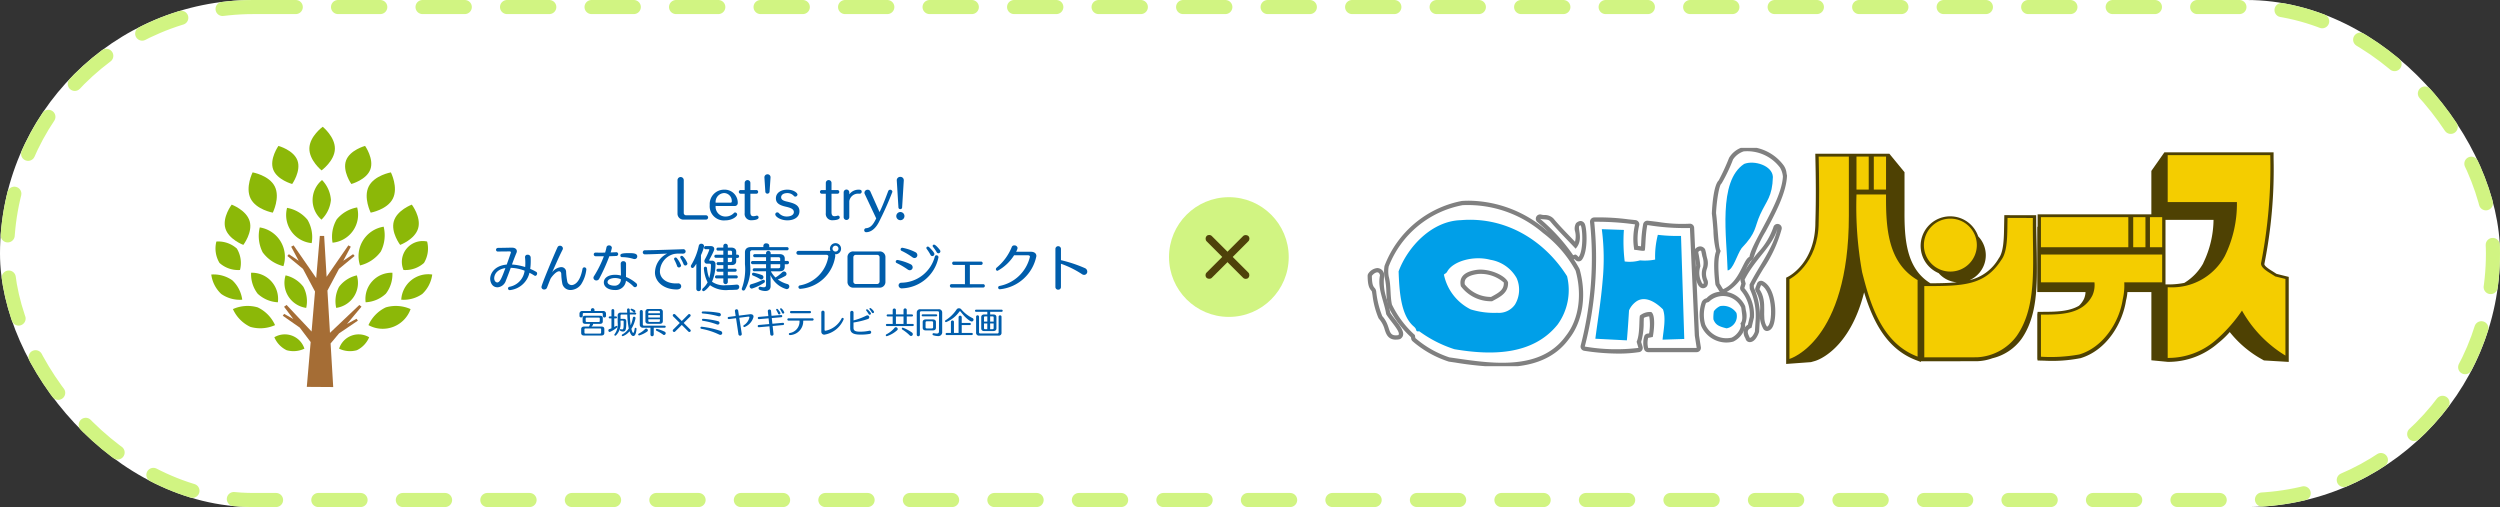 <svg xmlns="http://www.w3.org/2000/svg" xmlns:xlink="http://www.w3.org/1999/xlink" width="355" height="72" viewBox="0 0 355 72">
  <rect x="0" y="0" width="355" height="72" fill="#333333" stroke="none"/>
  <defs>
    <clipPath id="clip-path">
      <rect id="長方形_170" data-name="長方形 170" width="131" height="31" transform="translate(-0.205 0.156)" fill="none"/>
    </clipPath>
  </defs>
  <g id="logo" transform="translate(-291.664 -155)">
    <g id="bg" transform="translate(291.664 155)" fill="#fff" stroke="#d1f482" stroke-linecap="round" stroke-width="2" stroke-dasharray="6 6">
      <rect width="355" height="72" rx="36" stroke="none"/>
      <rect x="1" y="1" width="353" height="70" rx="35" fill="none"/>
    </g>
    <g id="tv_logo" transform="translate(485.869 175.844)">
      <g id="グループ_594" data-name="グループ 594">
        <g id="グループ_593" data-name="グループ 593" clip-path="url(#clip-path)">
          <path id="パス_6402" data-name="パス 6402" d="M277.084,102.478c.841-.192.918-5.017-.846-5.91l-.225.585c1.3,1.892.153,4.053,1.072,5.326" transform="translate(-220.374 -76.932)" fill="gray"/>
          <path id="パス_6403" data-name="パス 6403" d="M274.688,100.7a.6.6,0,0,1-.489-.251,4.087,4.087,0,0,1-.512-2.557,4.5,4.5,0,0,0-.568-2.78.614.614,0,0,1-.067-.569l.225-.585a.607.607,0,0,1,.346-.348.6.6,0,0,1,.488.024c1.607.813,1.9,3.674,1.7,5.286-.128,1.064-.454,1.641-.995,1.764A.6.6,0,0,1,274.688,100.7Z" transform="translate(-217.979 -74.542)" fill="gray"/>
          <path id="パス_6404" data-name="パス 6404" d="M125.989,55.167c.42.694.228-.309.956.54.765-1.041.537-4.449.268-4.515-.689.077.613,1.929-.689,3.319-1.224-1.313-2.639-2.7-3.6-3.879-.306-.376-1.013-.223-1.448-.368a26.3,26.3,0,0,1,4.516,4.9" transform="translate(-96.988 -40.043)" fill="gray"/>
          <path id="パス_6405" data-name="パス 6405" d="M124.549,53.927a.6.6,0,0,1-.458-.211c-.033-.039-.062-.07-.086-.1a.574.574,0,0,1-.161.029.943.943,0,0,1-.768-.555,26.121,26.121,0,0,0-4.405-4.769.614.614,0,0,1-.117-.76.6.6,0,0,1,.713-.272,2.035,2.035,0,0,0,.4.051,1.737,1.737,0,0,1,1.324.509c.636.776,1.5,1.68,2.345,2.555.233.243.467.486.7.728a2.973,2.973,0,0,0,.022-1.425,1.51,1.51,0,0,1,.125-1.2,1.11,1.11,0,0,1,.569-.314.6.6,0,0,1,.211.014.725.725,0,0,1,.506.509c.254.711.436,3.781-.433,4.963a.6.6,0,0,1-.463.246Z" transform="translate(-94.592 -37.653)" fill="gray"/>
          <path id="パス_6406" data-name="パス 6406" d="M4.473,93.9c1.359,1.5.594,2.972,2.277,2.7.459-.385-1.194-2.046-1.721-2.972-.3-1.876-1.272-3.645-.881-5.52-.163-.811-.919-.262-1.149.078.014,1.967.49,1.435.613,2.2A13.045,13.045,0,0,0,4.473,93.9" transform="translate(-2.397 -69.857)" fill="gray"/>
          <path id="パス_6407" data-name="パス 6407" d="M3.993,94.852h0c-1.106,0-1.375-.828-1.571-1.432a3.759,3.759,0,0,0-.79-1.5.61.61,0,0,1-.113-.18,12.176,12.176,0,0,1-.826-3.19L.62,88.092a.293.293,0,0,0-.1-.2C.243,87.556.009,87.168,0,85.8a.614.614,0,0,1,.105-.348,1.734,1.734,0,0,1,1.264-.766,1.008,1.008,0,0,1,.978.91.615.615,0,0,1,0,.247,7.091,7.091,0,0,0,.419,3.369,17.74,17.74,0,0,1,.448,1.811c.168.272.421.6.678.931.827,1.075,1.609,2.091.852,2.725a.6.6,0,0,1-.291.133A2.9,2.9,0,0,1,3.993,94.852Z" transform="translate(-0.002 -67.467)" fill="gray"/>
          <path id="パス_6408" data-name="パス 6408" d="M265.574,64.817l-.19.619a5.85,5.85,0,0,1,1.362,4.179l-.344,1.453c-.943.351-.368,1.046-.253,1.432.229,0,.535-.386.727-.887l.114-1.814a8.97,8.97,0,0,0-.841-4.248l-.035-.609c1.331-2.641,3.386-5.192,3.973-7.991-.644,2.524-3.13,4.258-4.666,7.287Z" transform="translate(-211.888 -45.37)" fill="gray"/>
          <path id="パス_6409" data-name="パス 6409" d="M263.753,70.719a.605.605,0,0,1-.579-.433,1.49,1.49,0,0,0-.072-.17,1.585,1.585,0,0,1-.149-1.277,1.219,1.219,0,0,1,.532-.588l.277-1.169a5.246,5.246,0,0,0-1.2-3.606.614.614,0,0,1-.15-.612l.139-.451L262.441,62a.615.615,0,0,1,.046-.435A20.657,20.657,0,0,1,264.924,58a10.121,10.121,0,0,0,2.181-3.6.6.6,0,0,1,1.177.278,18.945,18.945,0,0,1-2.6,5.623c-.474.79-.946,1.577-1.356,2.373l.018.321a9.756,9.756,0,0,1,.849,4.405l-.115,1.853C264.929,69.742,264.5,70.719,263.753,70.719Z" transform="translate(-209.493 -42.98)" fill="gray"/>
          <path id="パス_6410" data-name="パス 6410" d="M233.226,74.774a2.8,2.8,0,0,0,.115,2.124c.192.539.458.463.308,0a2.648,2.648,0,0,1-.04-2.048,2.623,2.623,0,0,0-.113-1.505c-.126-.635-.154-.733-.154-.733-.075-.155-.419,0-.419.193a18.28,18.28,0,0,1,.3,1.969" transform="translate(-185.97 -57.797)" fill="gray"/>
          <path id="パス_6411" data-name="パス 6411" d="M230.83,69.549h0a.856.856,0,0,1,.66.406,5.787,5.787,0,0,1,.2.88l.075.338a2.378,2.378,0,0,1,0,1.522,2.061,2.061,0,0,0,.056,1.62.962.962,0,0,1-.067.9.73.73,0,0,1-.541.28c-.211,0-.6-.1-.843-.78a3.247,3.247,0,0,1-.2-2.194,2.082,2.082,0,0,0,.052-.227,3.482,3.482,0,0,0-.142-.863,4.64,4.64,0,0,1-.169-1.015.844.844,0,0,1,.338-.662A.947.947,0,0,1,230.83,69.549Z" transform="translate(-183.575 -55.407)" fill="gray"/>
          <path id="パス_6412" data-name="パス 6412" d="M160.6,70.2l-.254-.872c.5-1.1.332-3.258.468-3.724a2.258,2.258,0,0,1,1.6-.5c.682.407.372,2.874.221,3.558.02-.039-.631.138-.652.109a2.958,2.958,0,0,0,0,1.429h6.889l-.268-1.737-.691-15.287a32.576,32.576,0,0,1-6.046-.425c-.269,1.353-.242,2.724-.344,3.551-.038.271-.981-.024-1.51-.024a8.94,8.94,0,0,1,.108-3.616,39.65,39.65,0,0,0-5.793-.374,49.969,49.969,0,0,1-1.339,17.72,26.26,26.26,0,0,0,7.615.192" transform="translate(-122.151 -41.644)" fill="gray"/>
          <path id="パス_6413" data-name="パス 6413" d="M155.359,68.622a31.864,31.864,0,0,1-4.859-.4.6.6,0,0,1-.415-.273.615.615,0,0,1-.073-.494,49.426,49.426,0,0,0,1.319-17.5.613.613,0,0,1,.146-.459.6.6,0,0,1,.43-.209,31.664,31.664,0,0,1,4.85.268l1.029.109a.6.6,0,0,1,.444.27.615.615,0,0,1,.074.517,8.151,8.151,0,0,0-.159,2.873l.218.032.206.032c.012-.171.022-.358.033-.555a18.613,18.613,0,0,1,.277-2.593.605.605,0,0,1,.652-.487c.473.047.969.11,1.478.174a21.058,21.058,0,0,0,4.452.251.6.6,0,0,1,.453.147.612.612,0,0,1,.207.432l.691,15.287.261,1.671a.614.614,0,0,1-.138.491.6.6,0,0,1-.459.213h-6.889a.6.6,0,0,1-.543-.341,3.171,3.171,0,0,1,.026-2.018.6.6,0,0,1,.539-.288c.016-.005.06-.016.113-.028a6.987,6.987,0,0,0,.019-2.409,2.24,2.24,0,0,0-.758.21c-.013.167-.021.421-.028.638a9.829,9.829,0,0,1-.361,2.786l.2.668a.615.615,0,0,1-.069.5.6.6,0,0,1-.417.276A19.065,19.065,0,0,1,155.359,68.622Zm-4-1.505a30.3,30.3,0,0,0,4,.285,19.591,19.591,0,0,0,2.07-.1l-.055-.187a.615.615,0,0,1,.03-.425,8.1,8.1,0,0,0,.342-2.541,5.026,5.026,0,0,1,.1-1.1c.17-.582,1.323-.939,2.074-.939a1.025,1.025,0,0,1,.409.087c1.247.744.512,4.178.5,4.213a.606.606,0,0,1-.616.478h0l-.1.025c-.008.1-.013.2-.014.295h5.671l-.159-1.033-.669-14.733a25.813,25.813,0,0,1-4.082-.3c-.3-.038-.6-.075-.888-.109-.094.652-.13,1.293-.162,1.874-.023.414-.045.784-.082,1.085a.772.772,0,0,1-.864.649,5.02,5.02,0,0,1-.684-.073,4.125,4.125,0,0,0-.563-.065.606.606,0,0,1-.592-.486,10.41,10.41,0,0,1-.04-3.2l-.358-.038a35.022,35.022,0,0,0-4.034-.278A50.943,50.943,0,0,1,151.355,67.117Z" transform="translate(-119.755 -39.255)" fill="gray"/>
          <path id="パス_6414" data-name="パス 6414" d="M245.94,21.8l.5.811c2.41-1.043,2.83-4.247,3.748-4.594.307-2.047,4.555-7.8,4.746-11.388a3.009,3.009,0,0,0-.4-1.264,5.827,5.827,0,0,0-5.167-2.323,2.89,2.89,0,0,0-1.517,1.153,23.155,23.155,0,0,1-1.631,3.418c-.32.135-.691,2.355-.78,4.189.247,1.832.312,4.847.614,5.288.2.294-.614.269-.116,4.709" transform="translate(-195.966 -2.39)" fill="gray"/>
          <path id="パス_6415" data-name="パス 6415" d="M244.065,20.83a.6.6,0,0,1-.514-.289l-.5-.811a.613.613,0,0,1-.087-.253c-.356-3.173-.057-4.2.107-4.65a13.376,13.376,0,0,1-.38-2.943c-.064-.829-.131-1.7-.224-2.392.042-1.05.243-4.024.977-4.72a31.548,31.548,0,0,0,1.472-3.2A3.4,3.4,0,0,1,246.8.075,4.95,4.95,0,0,1,247.647,0a6.541,6.541,0,0,1,4.97,2.573,2.317,2.317,0,0,1,.458,1.175c.021.113.041.229.07.343-.1,2.46-1.66,5.366-3.033,7.93a17.379,17.379,0,0,0-1.7,3.7.609.609,0,0,1-.386.48,4.315,4.315,0,0,0-.655,1.093A6.642,6.642,0,0,1,244.3,20.78.6.6,0,0,1,244.065,20.83Zm.087-1.625.13.211a6.421,6.421,0,0,0,2.009-2.676,4.448,4.448,0,0,1,.984-1.5,20.614,20.614,0,0,1,1.774-3.8c1.247-2.33,2.8-5.229,2.906-7.235-.017.041-.043-.1-.068-.237a1.491,1.491,0,0,0-.178-.592,5.4,5.4,0,0,0-4.061-2.157,4.591,4.591,0,0,0-.577.037,2.486,2.486,0,0,0-1.033.781c-1.069,2.67-1.549,3.407-1.79,3.637a14.894,14.894,0,0,0-.576,3.767c.091.6.161,1.5.227,2.349a17.335,17.335,0,0,0,.3,2.6.814.814,0,0,1,.032.8C244.131,15.45,243.831,16.244,244.152,19.2Z" transform="translate(-193.592 0)" fill="gray"/>
          <path id="パス_6416" data-name="パス 6416" d="M240.792,110.078c.9-.4,1.549-1.554,1.245-2.015.458-.464.231-1.306.132-2.225a2.849,2.849,0,0,0-4.573-.865c-.144.125-.357.071-.458.233a4.915,4.915,0,0,0-.089,2.995,3.286,3.286,0,0,0,3.743,1.877" transform="translate(-189.116 -82.979)" fill="gray"/>
          <path id="パス_6417" data-name="パス 6417" d="M237.667,108.384h0a3.911,3.911,0,0,1-3.563-2.349,5.538,5.538,0,0,1,.089-3.442.983.983,0,0,1,.653-.5,2.9,2.9,0,0,1,2.249-.93,3.49,3.49,0,0,1,3.254,2.068l.1.624a3.148,3.148,0,0,1-.123,1.933,1.543,1.543,0,0,1-.06.647,3.079,3.079,0,0,1-1.612,1.817A3.746,3.746,0,0,1,237.667,108.384Zm-2.437-5.138a4.591,4.591,0,0,0,.029,2.444,2.713,2.713,0,0,0,2.408,1.474h0a2.686,2.686,0,0,0,.606-.07,1.716,1.716,0,0,0,.851-1.141.539.539,0,0,1,.1-.71c.165-.167.092-.707.022-1.228l-.063-.5a2.323,2.323,0,0,0-2.09-1.137,1.8,1.8,0,0,0-1.419.6A1.167,1.167,0,0,1,235.23,103.246Z" transform="translate(-186.733 -80.589)" fill="gray"/>
          <path id="パス_6418" data-name="パス 6418" d="M39.77,59.252c2-2.525,2.273-6.156,1.4-9.26a16.917,16.917,0,0,0-4.639-5.371A16.379,16.379,0,0,0,25.12,40.674a14.038,14.038,0,0,0-10.5,8.71,4.019,4.019,0,0,0,0,1.388c.342,1.251.184,2.71.46,4.006a14.084,14.084,0,0,0,3.255,4.334l.072.429a14.164,14.164,0,0,0,4.824,2.743C28.61,63.049,36,64.462,39.77,59.252m-8.2-7.615c.069,1.528-1.169,2.078-2.27,2.681a5.336,5.336,0,0,1-4.432-2.131c-.39-1.69,1.124-2.178,2.343-2.341,1.79-.184,4.046.851,4.359,1.791" transform="translate(-11.63 -32.383)" fill="gray"/>
          <path id="パス_6419" data-name="パス 6419" d="M28.367,61.273h0a47.062,47.062,0,0,1-6.7-.643l-.9-.13a14.767,14.767,0,0,1-5.141-2.89.611.611,0,0,1-.2-.354l-.039-.23a14.352,14.352,0,0,1-3.244-4.387,11.639,11.639,0,0,1-.249-2.089,9.773,9.773,0,0,0-.242-2.005,4.656,4.656,0,0,1-.015-1.64,14.716,14.716,0,0,1,10.985-9.221c.383-.027.691-.036,1-.036a17.127,17.127,0,0,1,10.905,4.109,16.94,16.94,0,0,1,4.806,5.589c1.043,3.683.465,7.44-1.477,9.895C35.9,59.947,32.79,61.273,28.367,61.273ZM16.582,56.835a13.656,13.656,0,0,0,4.453,2.481l.8.106a46.145,46.145,0,0,0,6.531.631c4.065,0,6.774-1.128,8.524-3.55A9.938,9.938,0,0,0,38.2,47.769,16.233,16.233,0,0,0,33.759,42.7a15.938,15.938,0,0,0-10.141-3.835q-.424,0-.854.025A13.45,13.45,0,0,0,12.8,47.2a3.5,3.5,0,0,0,.028,1.081,10.608,10.608,0,0,1,.27,2.2,11.712,11.712,0,0,0,.185,1.778,13.686,13.686,0,0,0,3.08,4.02.612.612,0,0,1,.18.341Zm10.327-4.3a5.947,5.947,0,0,1-4.926-2.389.612.612,0,0,1-.095-.214,2.243,2.243,0,0,1,.278-1.841,3.49,3.49,0,0,1,2.575-1.243,4.834,4.834,0,0,1,.511-.027c1.774,0,4.076.953,4.5,2.228.113,1.972-1.239,2.7-2.325,3.287l-.23.124A.6.6,0,0,1,26.91,52.538Zm-3.867-2.994a4.743,4.743,0,0,0,3.718,1.772l.1-.052c1.095-.59,1.763-1,1.718-1.989a4.962,4.962,0,0,0-3.324-1.231,3.618,3.618,0,0,0-.37.018c-1.111.149-1.551.477-1.722.725A.991.991,0,0,0,23.043,49.544Z" transform="translate(-9.24 -29.993)" fill="gray"/>
        </g>
      </g>
      <g id="グループ_596" data-name="グループ 596">
        <g id="グループ_595" data-name="グループ 595" clip-path="url(#clip-path)">
          <path id="パス_6420" data-name="パス 6420" d="M330.319,15.354l-.009-1.743-4.524-.009-.03,1.523c-.024,1.708-.052,3.643-.749,4.594l-.009.011-.008.013a6.488,6.488,0,0,1-4.146,3.093,3.869,3.869,0,0,0,1.234-6.222,4.2,4.2,0,1,0-5.613,5.222,3.8,3.8,0,0,0,2.577,1.3c-1.073.107-2.305.134-3.747.141-3.453-2.11-3.714-6.318-3.68-10.454V7.5l-2.15-2.616h-10.52l.011.487c.063,2.8.106,5.866,0,9.256v.014c0,5.693-3.729,7.628-3.888,7.708l-.261.132V34.731l3.521-.258.6-.173c.252-.072,4.878-1.518,6.948-9.74,1.259,4.12,3.207,8.074,7.433,9.653l.636.238.006-.1,7.946-.009a7,7,0,0,0,2.2-.421,7.171,7.171,0,0,0,4.118-2.728c2.3-3.282,2.238-7.595,2.177-12.16Z" transform="translate(-235.378 -3.894)" fill="#4e4103"/>
          <path id="パス_6421" data-name="パス 6421" d="M505.685,21.143l-.463-.3c-.475-.292-1.262-.778-1.263-1.091A68.535,68.535,0,0,0,505.27,4.728c0-.12,0-.837,0-.837H489.761l-1.849,2.637v6.165H471.763v1.756h-.05v9.282h6.851a2.694,2.694,0,0,1-.227.991,3.365,3.365,0,0,1-.7.946c-1.44.855-3.415.863-5.221.869l-.651,0-.05.372v6.313l.05.226.913.023a20.85,20.85,0,0,0,5.106-.343l.016,0,.015,0c3.784-1.116,6.021-5.028,6.5-8.2a6.947,6.947,0,0,0,.2-1.194h3.4v9.683l2.339.224a10.731,10.731,0,0,0,7.136-2.658,12.307,12.307,0,0,0,1.655-1.577,15.3,15.3,0,0,0,4.155,3.632l.7.4,3.521.21V21.575l-1.737-.432m-15.762-7.666h6.82a14.32,14.32,0,0,1-1.406,6.019s-.055.13-.077.186a7.578,7.578,0,0,1-2.67,2.746,11.424,11.424,0,0,1-2.356.215l-.312,0Z" transform="translate(-376.625 -3.1)" fill="#4e4103"/>
          <path id="パス_6422" data-name="パス 6422" d="M277.084,102.478c-.919-1.272.229-3.434-1.072-5.326l.225-.585c1.765.893,1.687,5.718.846,5.91" transform="translate(-220.374 -76.932)" fill="#fff"/>
          <path id="パス_6423" data-name="パス 6423" d="M126.523,54.511c1.3-1.39,0-3.242.689-3.319.269.067.5,3.474-.268,4.515-.728-.849-.536.154-.956-.54a26.3,26.3,0,0,0-4.516-4.9c.435.145,1.142-.007,1.448.369.963,1.176,2.379,2.566,3.6,3.879" transform="translate(-96.987 -40.043)" fill="#fff"/>
          <path id="パス_6424" data-name="パス 6424" d="M4.149,88.108c-.39,1.875.58,3.644.881,5.52.527.926,2.18,2.588,1.721,2.972-1.683.27-.918-1.2-2.277-2.7a13.046,13.046,0,0,1-.861-3.513c-.123-.765-.6-.233-.613-2.2.23-.34.986-.889,1.149-.078" transform="translate(-2.397 -69.857)" fill="#fff"/>
          <path id="パス_6425" data-name="パス 6425" d="M265.574,64.817l-.19.619a5.85,5.85,0,0,1,1.362,4.179l-.344,1.453c-.943.351-.368,1.046-.253,1.432.229,0,.535-.386.727-.887l.114-1.814a8.97,8.97,0,0,0-.841-4.248l-.035-.609c1.331-2.641,3.386-5.192,3.973-7.991-.644,2.524-3.13,4.258-4.666,7.287Z" transform="translate(-211.888 -45.37)" fill="#fff"/>
          <path id="パス_6426" data-name="パス 6426" d="M233.341,72.613c-.075-.155-.419,0-.419.193a18.337,18.337,0,0,1,.3,1.969,2.8,2.8,0,0,0,.115,2.124c.192.539.458.463.308,0a2.647,2.647,0,0,1-.04-2.048,2.626,2.626,0,0,0-.113-1.505c-.126-.635-.154-.733-.154-.733" transform="translate(-185.97 -57.798)" fill="#fff"/>
          <path id="パス_6427" data-name="パス 6427" d="M160.12,52.665a8.94,8.94,0,0,0-.108,3.616c.529,0,1.473.295,1.51.024.1-.828.076-2.2.344-3.551a32.576,32.576,0,0,0,6.046.425l.691,15.287.268,1.737h-6.888a2.961,2.961,0,0,1,0-1.429c.021.029.672-.148.652-.109.15-.685.461-3.152-.221-3.558a2.258,2.258,0,0,0-1.6.5c-.137.465.03,2.622-.468,3.724l.254.872a26.261,26.261,0,0,1-7.615-.192,49.97,49.97,0,0,0,1.339-17.72,39.62,39.62,0,0,1,5.793.374" transform="translate(-122.15 -41.645)" fill="#fff"/>
          <path id="パス_6428" data-name="パス 6428" d="M254.932,6.628c-.191,3.589-4.439,9.341-4.746,11.388-.918.347-1.338,3.551-3.748,4.594l-.5-.811c-.5-4.44.317-4.415.116-4.709-.3-.441-.368-3.457-.614-5.288.089-1.834.46-4.054.78-4.189a23.161,23.161,0,0,0,1.632-3.418,2.89,2.89,0,0,1,1.516-1.153,5.827,5.827,0,0,1,5.167,2.323,3.007,3.007,0,0,1,.4,1.264" transform="translate(-195.966 -2.39)" fill="#fff"/>
          <path id="パス_6429" data-name="パス 6429" d="M237.6,104.973a2.849,2.849,0,0,1,4.573.865c.1.919.326,1.761-.132,2.225.3.462-.345,1.617-1.245,2.015a3.286,3.286,0,0,1-3.743-1.877,4.915,4.915,0,0,1,.089-2.994c.1-.163.314-.109.458-.233" transform="translate(-189.116 -82.978)" fill="#fff"/>
          <path id="パス_6430" data-name="パス 6430" d="M41.169,49.991a16.916,16.916,0,0,0-4.639-5.371,16.379,16.379,0,0,0-11.411-3.947,14.038,14.038,0,0,0-10.5,8.71,4.014,4.014,0,0,0,0,1.388c.342,1.251.184,2.71.46,4.007a14.089,14.089,0,0,0,3.255,4.334l.072.429a14.165,14.165,0,0,0,4.824,2.743c5.374.764,12.768,2.177,16.534-3.033,2-2.525,2.273-6.156,1.4-9.26M29.3,54.317a5.336,5.336,0,0,1-4.432-2.131c-.39-1.69,1.124-2.178,2.343-2.341,1.79-.184,4.046.851,4.359,1.791.069,1.528-1.169,2.078-2.27,2.681" transform="translate(-11.63 -32.383)" fill="#fff"/>
        </g>
      </g>
      <g id="グループ_598" data-name="グループ 598">
        <g id="グループ_597" data-name="グループ 597" clip-path="url(#clip-path)">
          <path id="パス_6431" data-name="パス 6431" d="M578.148,5.841a70.765,70.765,0,0,1-1.308,15.328c-.07.757,1.2,1.341,2.009,1.891l1.452.361V34.3a17.491,17.491,0,0,1-6.168-6.388,21.459,21.459,0,0,1-3.671,4.153,10.25,10.25,0,0,1-6.879,2.568V24.591a8.529,8.529,0,0,0,8.105-4.414,16.8,16.8,0,0,0,1.724-7.672h-9.829V5.841Z" transform="translate(-449.975 -4.653)" fill="#f4cd00"/>
          <path id="パス_6432" data-name="パス 6432" d="M305.578,15.253c0,17.9-8.436,20.321-8.436,20.321V24.254s4.15-2.051,4.15-8.135c.1-3.182.071-6.1,0-9.282h4.286Z" transform="translate(-237.245 -5.447)" fill="#f4cd00"/>
          <rect id="長方形_172" data-name="長方形 172" width="1.738" height="4.686" transform="translate(69.416 1.39)" fill="#f4cd00"/>
          <rect id="長方形_173" data-name="長方形 173" width="1.737" height="4.686" transform="translate(71.876 1.39)" fill="#f4cd00"/>
          <path id="パス_6433" data-name="パス 6433" d="M348.561,33.282c-.038,4.8.259,9.688,4.48,12.159V56.308c-5.093-1.9-6.742-7.51-7.875-11.986a52.123,52.123,0,0,1-.8-11.04Z" transform="translate(-274.948 -26.515)" fill="#f4cd00"/>
          <rect id="長方形_174" data-name="長方形 174" width="1.739" height="4.272" transform="translate(111.087 9.991)" fill="#f4cd00"/>
          <rect id="長方形_175" data-name="長方形 175" width="1.738" height="4.272" transform="translate(108.711 9.991)" fill="#f4cd00"/>
          <rect id="長方形_176" data-name="長方形 176" width="12.407" height="4.272" transform="translate(95.609 9.991)" fill="#f4cd00"/>
          <path id="パス_6434" data-name="パス 6434" d="M491.517,79.2h-5.385a8.646,8.646,0,0,1-.217,2.42c-.495,3.3-2.83,6.835-6.168,7.82a22.634,22.634,0,0,1-5.446.321V83.785c2.67-.01,5.913.044,7.313-2.739A3.618,3.618,0,0,0,481.9,79.2h-7.6V75.252h17.216Z" transform="translate(-378.692 -59.951)" fill="#f4cd00"/>
          <path id="パス_6435" data-name="パス 6435" d="M407.542,49.7c-.076,6.467.71,12.456-2.306,16.769a7.453,7.453,0,0,1-5.639,3.015l-7.474.01V59.373c5.6,0,8.6-.071,10.963-3.752.946-1.292.8-3.92.863-5.924Z" transform="translate(-313.079 -39.592)" fill="#f4cd00"/>
          <path id="パス_6436" data-name="パス 6436" d="M395.575,57.7a3.758,3.758,0,1,0-3.725-3.758,3.741,3.741,0,0,0,3.725,3.758" transform="translate(-312.861 -39.981)" fill="#f4cd00"/>
          <path id="パス_6437" data-name="パス 6437" d="M164.451,57.6a23.548,23.548,0,0,0,.114,4.478,5.428,5.428,0,0,0,2.183-.155,7.476,7.476,0,0,0,2.142-.114,12.373,12.373,0,0,1,.382-3.514,23.021,23.021,0,0,0,3.292.155l.2,6.333.26,8.3-3.08.1c.116-1.3.517-3.053.057-4.3-.573-.579-2.22-2.045-3.672-1.2a3.02,3.02,0,0,0-1.149,1.35s-.153,2.625-.305,4.247l-4.477-.232c.342-2.635.8-5.4,1.031-8.206a32.381,32.381,0,0,0-.114-7.351Z" transform="translate(-128.064 -45.794)" fill="#009fe8"/>
          <path id="パス_6438" data-name="パス 6438" d="M258.794,13.106c-.076,2.819-.917,3.384-1.8,5.328-.844,1.863-.478,2.533-2.64,4.786-.642.879-1.224,3.127-1.99,3.166-.115-4.657-1.416-12.662,2.353-15.125,1.421-.553,4,.223,4.076,1.845" transform="translate(-201.248 -8.83)" fill="#009fe8"/>
          <path id="パス_6439" data-name="パス 6439" d="M246.823,112.13a1.745,1.745,0,0,1-1.4,2.2c-1.11-.271-1.57-.5-1.864-1.274a5.189,5.189,0,0,1,.066-1.158,2.308,2.308,0,0,1,.875-.718,2.26,2.26,0,0,1,2.318.95" transform="translate(-194.459 -88.551)" fill="#009fe8"/>
          <path id="パス_6440" data-name="パス 6440" d="M45.741,59.008a8.348,8.348,0,0,1-1.329,6.833c-3.559,4.447-9.507,4.4-14.673,3.52a17.5,17.5,0,0,1-4.985-2.542l-.318.008c-.227-.2-.016-.3-.475-.7-1.857-1.595-2.042-5.067-2.145-7.815,1.286-3.477,4.707-7.159,8.841-7.274,6.361-.532,11.869,2.871,15.084,7.967M34.859,56.669c-2.392-.647-5.348.2-6.146,1.685-.138.254-.343.274-.46.422a7.132,7.132,0,0,0,3.805,4.934,11.212,11.212,0,0,0,3.759.483,2.782,2.782,0,0,0,2.531-1.179,4.086,4.086,0,0,0,.23-3.751,5.238,5.238,0,0,0-3.72-2.595" transform="translate(-17.42 -40.619)" fill="#009fe8"/>
        </g>
      </g>
    </g>
    <g id="_" data-name="×" transform="translate(457.435 182.953)">
      <circle id="楕円形_318" data-name="楕円形 318" cx="8.5" cy="8.5" r="8.5" transform="translate(0.229 0.047)" fill="#d1f482"/>
      <rect id="長方形_196" data-name="長方形 196" width="8.392" height="1.049" rx="0.525" transform="translate(11.868 5.934) rotate(135)" fill="#4e410a"/>
      <rect id="長方形_197" data-name="長方形 197" width="8.392" height="1.049" rx="0.525" transform="translate(11.126 11.868) rotate(-135)" fill="#4e410a"/>
    </g>
    <g id="title_logo" transform="translate(321.664 173)">
      <g id="logo-2" data-name="logo" transform="translate(0)">
        <g id="グループ_512" data-name="グループ 512" transform="translate(39.605 6.75)">
          <path id="パス_6242" data-name="パス 6242" d="M307.054,234.324a.839.839,0,0,1-.938-.845v-4.755a.444.444,0,1,1,.888,0v4.641a.327.327,0,0,0,.358.344h2.765a.318.318,0,0,1,.336.315.308.308,0,0,1-.336.3Z" transform="translate(-279.515 -227.892)" fill="#005dab"/>
          <path id="パス_6243" data-name="パス 6243" d="M325.814,238.011a1.381,1.381,0,0,0,1.4,1.5,1.618,1.618,0,0,0,1.2-.5.24.24,0,0,1,.172-.079.3.3,0,0,1,.286.294c0,.272-.695.831-1.69.831a2.013,2.013,0,0,1-2.206-2.184,2.042,2.042,0,0,1,2.07-2.177,1.854,1.854,0,0,1,1.912,1.891.419.419,0,0,1-.451.43Zm2.113-.466c.115,0,.179-.064.179-.15a1.125,1.125,0,0,0-1.053-1.218,1.26,1.26,0,0,0-1.239,1.368Z" transform="translate(-293.8 -233.514)" fill="#005dab"/>
          <path id="パス_6244" data-name="パス 6244" d="M342.884,232.016h-.559a.256.256,0,0,1-.272-.258.26.26,0,0,1,.28-.265h.551v-1.01a.4.4,0,1,1,.809,0v1.01h.838a.259.259,0,0,1,.265.265.248.248,0,0,1-.258.258h-.845v2.614c0,.408.129.58.423.58a1.708,1.708,0,0,0,.444-.079.157.157,0,0,1,.057-.007.259.259,0,0,1,.243.258c0,.358-.759.4-1.024.4a.9.9,0,0,1-.953-1.017Z" transform="translate(-306.744 -229.258)" fill="#005dab"/>
          <path id="パス_6245" data-name="パス 6245" d="M357.042,227.174a.429.429,0,0,1,.438-.469.411.411,0,0,1,.43.422v.048l-.135,1.981a.308.308,0,0,1-.31.3.293.293,0,0,1-.294-.295Z" transform="translate(-318.1 -226.705)" fill="#005dab"/>
          <path id="パス_6246" data-name="パス 6246" d="M365.119,240.074c-.945,0-1.712-.508-1.712-.859a.286.286,0,0,1,.294-.272.3.3,0,0,1,.229.115,1.459,1.459,0,0,0,1.117.473c.523,0,1-.215,1-.623,0-.287-.193-.48-.623-.63-.279-.1-.573-.143-.86-.229-.8-.237-1.067-.587-1.067-1.1,0-.8.738-1.232,1.626-1.232s1.439.465,1.439.695a.319.319,0,0,1-.315.294.283.283,0,0,1-.208-.107,1.222,1.222,0,0,0-.917-.394c-.544,0-.881.243-.881.6,0,.451.594.551.931.63.838.208,1.669.43,1.669,1.346C366.845,239.587,366.129,240.074,365.119,240.074Z" transform="translate(-322.924 -233.536)" fill="#005dab"/>
          <path id="パス_6247" data-name="パス 6247" d="M390.427,232.016h-.558a.256.256,0,0,1-.272-.258.26.26,0,0,1,.28-.265h.551v-1.01a.4.4,0,1,1,.809,0v1.01h.838a.259.259,0,0,1,.265.265.248.248,0,0,1-.258.258h-.845v2.614c0,.408.129.58.423.58a1.708,1.708,0,0,0,.444-.079.156.156,0,0,1,.057-.007.259.259,0,0,1,.243.258c0,.358-.759.4-1.024.4a.9.9,0,0,1-.953-1.017Z" transform="translate(-342.767 -229.258)" fill="#005dab"/>
          <path id="パス_6248" data-name="パス 6248" d="M403.489,236.078a.4.4,0,0,1,.8,0v.279a1.63,1.63,0,0,1,1.346-.659c.122,0,.416,0,.416.272a.287.287,0,0,1-.265.3h-.029a1.1,1.1,0,0,0-.158-.007,1.262,1.262,0,0,0-1.31,1.06V239.6a.4.4,0,1,1-.8,0Z" transform="translate(-353.294 -233.514)" fill="#005dab"/>
          <path id="パス_6249" data-name="パス 6249" d="M415.62,236.373a.463.463,0,0,1-.05-.208.444.444,0,0,1,.458-.415.409.409,0,0,1,.387.258l1.3,2.915c.537-1.067,1.21-2.936,1.225-2.965a.305.305,0,0,1,.286-.208.315.315,0,0,1,.315.3,45.443,45.443,0,0,1-1.941,4.34c-.637,1.2-1.389,1.389-1.762,1.389a.271.271,0,0,1-.3-.272.283.283,0,0,1,.258-.294c.738-.05,1.089-.673,1.447-1.389Z" transform="translate(-362.425 -233.558)" fill="#005dab"/>
          <path id="パス_6250" data-name="パス 6250" d="M434.322,233.778a.588.588,0,0,1,.566-.573.58.58,0,1,1-.566.573Zm.071-5.035a.482.482,0,0,1,.5-.53.471.471,0,0,1,.494.487v.043l-.236,3.817a.247.247,0,0,1-.258.236.253.253,0,0,1-.265-.236Z" transform="translate(-376.655 -227.848)" fill="#005dab"/>
          <path id="パス_6251" data-name="パス 6251" d="M201.284,271.05a.34.34,0,0,1,.373-.33.412.412,0,0,1,.43.394c.007.158.007.315.007.48a7.7,7.7,0,0,1-.072,1.139,7.134,7.134,0,0,1,.845.416.259.259,0,0,1,.136.243c0,.158-.114.329-.265.329a.233.233,0,0,1-.129-.043,6.664,6.664,0,0,0-.694-.394,3.2,3.2,0,0,1-2.721,2.457.266.266,0,0,1-.072.007.238.238,0,0,1-.05-.473,2.658,2.658,0,0,0,2.156-2.285,6.017,6.017,0,0,0-1.97-.408c-.243.659-.48,1.3-.688,1.8a1.343,1.343,0,0,1-1.174.967c-.938,0-1.06-.974-1.06-1.218,0-.609.473-1.833,2.349-2.012.265-.723.594-1.69.594-1.719a.159.159,0,0,0-.179-.15c-.4.007-1.5.014-1.676.022h-.007a.251.251,0,0,1-.251-.258c0-.129.1-.265.33-.265h.107c.43,0,1.44-.029,1.812-.029.709,0,.709.458.709.508a.618.618,0,0,1-.05.222c-.207.487-.43,1.074-.645,1.662h.022a8.188,8.188,0,0,1,1.855.358c.014-.186.022-.365.022-.544a7.752,7.752,0,0,0-.043-.838Zm-4.376,3c0,.394.222.609.444.609.387,0,.688-.8,1.146-2.041C197.074,272.84,196.909,273.771,196.909,274.051Z" transform="translate(-196.336 -259.301)" fill="#005dab"/>
          <path id="パス_6252" data-name="パス 6252" d="M229.161,271.609a.683.683,0,0,1,.731.58,9.34,9.34,0,0,0,.186,1.533.649.649,0,0,0,.594.437c.122,0,1.139-.029,1.547-2.285a.273.273,0,0,1,.272-.236.283.283,0,0,1,.279.308,4.909,4.909,0,0,1-.745,2.113,1.911,1.911,0,0,1-1.5.8,1.17,1.17,0,0,1-1.153-.838,8.39,8.39,0,0,1-.165-1.483c-.036-.243-.158-.337-.308-.337-.473,0-1.125.888-1.2,1.031-.1.193-.444,1.11-.516,1.289a.408.408,0,0,1-.394.265.366.366,0,0,1-.394-.351c0-.322,1.783-4.569,2.278-5.643a.364.364,0,0,1,.344-.222.405.405,0,0,1,.423.372.437.437,0,0,1-.05.2c-.53,1.024-1.153,2.506-1.49,3.215A1.845,1.845,0,0,1,229.161,271.609Z" transform="translate(-219.113 -258.427)" fill="#005dab"/>
          <path id="パス_6253" data-name="パス 6253" d="M260.11,269.332a.269.269,0,0,1-.007.537c-.358.014-.68.029-1,.036a26.837,26.837,0,0,1-1.44,3.194.435.435,0,0,1-.387.244.4.4,0,0,1-.43-.372.419.419,0,0,1,.079-.236,15.452,15.452,0,0,0,1.4-2.822c-.888,0-1,0-1.189-.007a.255.255,0,0,1-.244-.265.24.24,0,0,1,.265-.25h.007c.258,0,.494.007.716.007s.43-.007.623-.007a6.262,6.262,0,0,0,.194-.759.341.341,0,0,1,.358-.265.373.373,0,0,1,.408.337,4.721,4.721,0,0,1-.179.666c.258-.007.523-.022.809-.036Zm.609,1.626a.347.347,0,0,1,.372-.351.361.361,0,0,1,.387.358c0,.659-.007,1.21-.007,1.883a5.4,5.4,0,0,1,1.44.881.357.357,0,0,1,.136.272.306.306,0,0,1-.294.3.3.3,0,0,1-.229-.107,4.368,4.368,0,0,0-1.06-.809,1.46,1.46,0,0,1-1.554,1.318c-1.01,0-1.59-.48-1.59-1.082s.58-1.081,1.612-1.081a3.048,3.048,0,0,1,.816.108c0-.573-.022-1.089-.029-1.683ZM259.909,273c-.43,0-1.06.157-1.06.58,0,.372.595.509.974.509a.865.865,0,0,0,.917-.917A2.11,2.11,0,0,0,259.909,273Zm2.772-2.693a.63.63,0,0,1-.215-.043,5.6,5.6,0,0,0-1.561-.229.229.229,0,0,1-.236-.236c0-.186.072-.337,1.21-.337.695,0,1.189.05,1.189.473A.369.369,0,0,1,262.681,270.306Z" transform="translate(-242.182 -258.27)" fill="#005dab"/>
          <path id="パス_6254" data-name="パス 6254" d="M290.759,275.46a.415.415,0,0,1,.451.408c0,.258-.2.458-.63.458-1.962,0-3.094-1.189-3.094-2.4a3.061,3.061,0,0,1,1.733-2.693c-1.06.043-2.32.1-3.137.107a.291.291,0,1,1-.029-.58c1.347-.007,4.856-.129,5.436-.15h.022a.317.317,0,0,1,.329.315c0,.158-.122.315-.38.315-.129,0-.308-.007-.5-.007a3.546,3.546,0,0,0-.838.072,2.62,2.62,0,0,0-1.934,2.464c0,.9.817,1.7,2.27,1.7.086,0,.172,0,.258-.007Zm.143-2.256a.294.294,0,0,1-.279-.222,5.919,5.919,0,0,0-.387-.874.264.264,0,0,1-.036-.122.208.208,0,0,1,.215-.2.234.234,0,0,1,.186.1,3.67,3.67,0,0,1,.595,1.031A.3.3,0,0,1,290.9,273.2Zm.645-.473a6.263,6.263,0,0,0-.43-.852.272.272,0,0,1-.043-.136.2.2,0,0,1,.215-.186.253.253,0,0,1,.186.086,2.834,2.834,0,0,1,.623.988.3.3,0,0,1-.294.294A.279.279,0,0,1,291.547,272.731Z" transform="translate(-264.086 -259.972)" fill="#005dab"/>
          <path id="パス_6255" data-name="パス 6255" d="M314.727,270.233c-.286.451-.408.609-.552.609a.247.247,0,0,1-.222-.258.347.347,0,0,1,.064-.193,8.732,8.732,0,0,0,1.06-2.721.354.354,0,0,1,.358-.279.377.377,0,0,1,.394.365,5.933,5.933,0,0,1-.444,1.253v4.756a.331.331,0,1,1-.659,0ZM320.5,273.2a.312.312,0,0,1,.322.322.4.4,0,0,1-.408.4c-.358.022-.731.036-1.1.036a3.855,3.855,0,0,1-2.643-.68c-.3.43-.759.852-.924.852a.2.2,0,0,1-.193-.208.25.25,0,0,1,.086-.179,3.117,3.117,0,0,0,.688-.874,5.082,5.082,0,0,1-.53-1.991.208.208,0,0,1,.215-.222.22.22,0,0,1,.23.2,4.7,4.7,0,0,0,.322,1.425,7.245,7.245,0,0,0,.236-1.862c0-.115-.057-.193-.172-.193h-.394a.356.356,0,0,1-.365-.358.542.542,0,0,1,.072-.258,9.165,9.165,0,0,0,.63-1.354c0-.05-.036-.086-.1-.086h-.408a.218.218,0,0,1-.236-.222.222.222,0,0,1,.236-.222h.709c.344,0,.5.186.5.415,0,.072,0,.244-.7,1.533a.1.1,0,0,0-.015.057.063.063,0,0,0,.072.064h.294a.478.478,0,0,1,.523.544,6.178,6.178,0,0,1-.494,2.449,3,3,0,0,0,1.991.494c.487,0,1-.036,1.511-.086Zm-1.3-.881v.473a.319.319,0,1,1-.637,0v-.473h-.967a.218.218,0,1,1,0-.437h.967v-.516h-.752a.212.212,0,1,1,0-.423h.752v-.516h-.724a.217.217,0,0,1-.236-.215.212.212,0,0,1,.236-.208h.724v-.616H317.52a.216.216,0,1,1,0-.43h1.039v-.587h-.731a.217.217,0,1,1,0-.43h.731v-.251a.319.319,0,0,1,.637,0v.251h.516c.379,0,.68.2.68.587v.415h.179a.233.233,0,1,1,0,.466h-.179v.43c0,.394-.229.587-.688.587H319.2v.516h1.031a.212.212,0,1,1,0,.423H319.2v.516h1.16a.221.221,0,1,1,0,.437Zm.6-3.731c0-.129-.079-.215-.251-.215H319.2v.587h.6Zm0,.8h-.6V270h.351c.172,0,.251-.093.251-.215Z" transform="translate(-285.453 -257.532)" fill="#005dab"/>
          <path id="パス_6256" data-name="パス 6256" d="M345.26,268.141a.279.279,0,0,0-.3.315v1.676a6.1,6.1,0,0,1-.723,3.6.265.265,0,0,1-.222.129.234.234,0,0,1-.237-.236.349.349,0,0,1,.036-.136,8,8,0,0,0,.415-3.38v-1.669c0-.487.308-.752.845-.752h1.769V267.5a.372.372,0,0,1,.416-.344c.215,0,.422.115.422.344v.193h2.5a.227.227,0,1,1,0,.451Zm-.05,5.443a.326.326,0,0,1-.315-.33.3.3,0,0,1,.251-.3,9.483,9.483,0,0,0,1.568-.587.32.32,0,0,1,.129-.036.217.217,0,0,1,.222.215.277.277,0,0,1-.143.229A6.983,6.983,0,0,1,345.211,273.584Zm2.664-.358c0,.516-.344.7-.766.7a2.146,2.146,0,0,1-.78-.165.239.239,0,0,1-.165-.229.207.207,0,0,1,.215-.215.292.292,0,0,1,.079.007,1.891,1.891,0,0,0,.437.072c.215,0,.329-.093.329-.322v-1.948h-1.647a.226.226,0,0,1-.25-.215.223.223,0,0,1,.244-.215h1.654v-.58h-1.876a.228.228,0,1,1,0-.451h1.876v-.544H345.64a.217.217,0,1,1,0-.43h1.583v-.15a.33.33,0,0,1,.659,0v.15h1.3c.43,0,.7.222.7.623v.337h.344a.235.235,0,0,1,.258.237.239.239,0,0,1-.258.236h-.344v.337c0,.423-.222.666-.7.666H347.9a3.906,3.906,0,0,0,.666.881,5,5,0,0,0,.945-.738.375.375,0,0,1,.265-.122.369.369,0,0,1,.358.358.335.335,0,0,1-.2.294,7.256,7.256,0,0,1-1.038.487,4.26,4.26,0,0,0,1.361.652.346.346,0,0,1,.272.344.379.379,0,0,1-.387.379,3.531,3.531,0,0,1-2.292-2c.007.244.021.587.021.874Zm-1.518-1.01a5.559,5.559,0,0,0-.981-.48.216.216,0,0,1-.143-.2.205.205,0,0,1,.215-.208,6.985,6.985,0,0,1,1.189.33.324.324,0,0,1-.079.63A.344.344,0,0,1,346.356,272.216Zm2.879-2.879c0-.136-.108-.215-.258-.215h-1.1v.544h1.354Zm0,.781h-1.354v.58h1.088c.164,0,.265-.079.265-.222Z" transform="translate(-308.051 -257.352)" fill="#005dab"/>
          <path id="パス_6257" data-name="パス 6257" d="M376.078,268.667a.267.267,0,0,1-.286-.272.281.281,0,0,1,.3-.279h4.34a1.607,1.607,0,0,1,.193.014.847.847,0,0,1-.072-.33.791.791,0,1,1,.8.8c-.029,0-.057-.007-.086-.007a.79.79,0,0,1,.043.265,5.407,5.407,0,0,1-4.9,4.641c-.021,0-.043.007-.065.007a.248.248,0,0,1-.265-.251.241.241,0,0,1,.2-.236,4.973,4.973,0,0,0,4.046-4.089c0-.193-.136-.258-.322-.258Zm5.264-1.289a.42.42,0,0,0-.422.43.423.423,0,0,0,.845,0A.42.42,0,0,0,381.341,267.378Z" transform="translate(-332.307 -257.24)" fill="#005dab"/>
          <path id="パス_6258" data-name="パス 6258" d="M406.616,277.054a.807.807,0,0,1-.881-.859v-3.431a.8.8,0,0,1,.881-.852h3.617a.8.8,0,0,1,.888.852v3.431a.813.813,0,0,1-.888.859Zm3.674-4.283a.341.341,0,0,0-.379-.372h-2.972a.342.342,0,0,0-.372.372v3.38a.35.35,0,0,0,.372.387h2.972a.363.363,0,0,0,.379-.387Z" transform="translate(-354.995 -260.958)" fill="#005dab"/>
          <path id="パス_6259" data-name="パス 6259" d="M435.684,271.446a10.712,10.712,0,0,0-1.554-.91.22.22,0,0,1-.136-.2.248.248,0,0,1,.258-.236,7.31,7.31,0,0,1,1.884.623.48.48,0,0,1,.265.416.414.414,0,0,1-.4.422A.549.549,0,0,1,435.684,271.446Zm-.788,2.686a.439.439,0,0,1-.495-.415.388.388,0,0,1,.387-.387,4.981,4.981,0,0,0,4.762-3.717.226.226,0,0,1,.229-.179.282.282,0,0,1,.286.258.157.157,0,0,1-.007.057A5.467,5.467,0,0,1,434.9,274.131Zm1.475-4.412a9.58,9.58,0,0,0-1.547-.917.221.221,0,0,1-.136-.208.234.234,0,0,1,.243-.229,6.823,6.823,0,0,1,1.862.63.475.475,0,0,1,.272.415.407.407,0,0,1-.394.416A.5.5,0,0,1,436.371,269.72Zm2.815-.172a.3.3,0,0,1-.258-.179,6.56,6.56,0,0,0-.523-.824.233.233,0,0,1-.057-.15.194.194,0,0,1,.2-.194.274.274,0,0,1,.179.072c.05.05.759.723.759.981A.3.3,0,0,1,439.186,269.548Zm.867-.394a.273.273,0,0,1-.237-.15,6.518,6.518,0,0,0-.516-.752.265.265,0,0,1-.064-.15.187.187,0,0,1,.2-.179c.244,0,.809.731.838.773a.322.322,0,0,1,.064.179A.286.286,0,0,1,440.053,269.154Z" transform="translate(-376.407 -257.935)" fill="#005dab"/>
          <path id="パス_6260" data-name="パス 6260" d="M465.992,281.548a.244.244,0,0,1-.251-.251.232.232,0,0,1,.244-.243l1.891.007v-2.729h-1.561a.239.239,0,0,1-.251-.244.227.227,0,0,1,.243-.236h3.839a.237.237,0,0,1,.251.236.243.243,0,0,1-.265.244h-1.554v2.729h1.876a.237.237,0,0,1,.251.236.243.243,0,0,1-.265.244Z" transform="translate(-400.461 -265.459)" fill="#005dab"/>
          <path id="パス_6261" data-name="パス 6261" d="M495.285,269.769a6.377,6.377,0,0,1-2.349,2.206.228.228,0,0,1-.236-.229.319.319,0,0,1,.129-.237,7.362,7.362,0,0,0,2.12-2.9.361.361,0,0,1,.365-.243.433.433,0,0,1,.466.372,1.49,1.49,0,0,1-.215.53h2.084c.465,0,.8.2.8.616a5.876,5.876,0,0,1-5.121,4.705c-.022,0-.036.007-.057.007a.238.238,0,0,1-.251-.243.233.233,0,0,1,.193-.229,5.5,5.5,0,0,0,4.319-4.14c0-.151-.108-.215-.315-.215Z" transform="translate(-420.888 -258.27)" fill="#005dab"/>
          <path id="パス_6262" data-name="パス 6262" d="M527.579,269.181a.395.395,0,0,1,.788,0V270.8a19.16,19.16,0,0,1,3.4,1.132.539.539,0,0,1,.336.487.456.456,0,0,1-.437.473.591.591,0,0,1-.33-.114,13.417,13.417,0,0,0-2.972-1.468V274.6a.374.374,0,0,1-.387.394.385.385,0,0,1-.4-.394Z" transform="translate(-447.315 -258.607)" fill="#005dab"/>
          <path id="パス_6263" data-name="パス 6263" d="M252.442,306.271a.231.231,0,0,1-.459,0v-.278a.15.15,0,0,0-.165-.16h-2.525a.145.145,0,0,0-.156.16v.27a.213.213,0,0,1-.236.2.206.206,0,0,1-.228-.2v-.324a.372.372,0,0,1,.421-.384h1.2v-.19a.258.258,0,0,1,.51,0v.19h1.21a.372.372,0,0,1,.425.379Zm-3.089,2.765c-.278,0-.438-.1-.438-.375v-.531c0-.245.148-.371.438-.371h.675a2.99,2.99,0,0,0,.147-.371s0-.008,0-.013h-.657c-.261,0-.4-.1-.4-.346v-.464c0-.236.135-.341.4-.341h2.048c.283,0,.417.114.417.341v.464c0,.253-.164.346-.417.346h-.991a.143.143,0,0,1,.03.08c0,.034-.013.105-.223.3h1.378c.3,0,.442.109.442.371v.531c0,.257-.148.375-.442.375Zm2.394-.881c0-.08-.05-.126-.143-.126h-2.086a.125.125,0,0,0-.139.126v.476a.127.127,0,0,0,.143.126H251.6a.127.127,0,0,0,.143-.126Zm-.194-1.543c0-.084-.055-.126-.139-.126H249.69a.122.122,0,0,0-.135.126v.367a.125.125,0,0,0,.143.131h1.716a.124.124,0,0,0,.139-.131Z" transform="translate(-235.992 -286.139)" fill="#005dab"/>
          <path id="パス_6264" data-name="パス 6264" d="M266.047,306.679H265.8a.136.136,0,0,1-.143-.139.134.134,0,0,1,.143-.139h.244v-.843a.2.2,0,1,1,.4,0v.843h.232a.139.139,0,0,1,.152.139.141.141,0,0,1-.152.139h-.232V307.9c.084-.042.164-.084.24-.131a.146.146,0,0,1,.084-.025.111.111,0,0,1,.11.118.154.154,0,0,1-.059.122,4.035,4.035,0,0,1-1.016.628.215.215,0,0,1-.2-.223.2.2,0,0,1,.143-.19c.1-.034.194-.067.295-.11Zm2.609-.556a14.123,14.123,0,0,0,.114,1.543,4.675,4.675,0,0,0,.312-1.058.183.183,0,0,1,.181-.164.194.194,0,0,1,.2.194,4.57,4.57,0,0,1-.59,1.526c.147.573.236.573.257.573.114,0,.181-.384.211-.6a.134.134,0,0,1,.126-.126.142.142,0,0,1,.135.156c0,.063-.05,1.016-.455,1.016-.287,0-.455-.455-.531-.679a2.18,2.18,0,0,1-.969.7.136.136,0,0,1-.139-.131.146.146,0,0,1,.084-.122,2.59,2.59,0,0,0,.914-.839,11.809,11.809,0,0,1-.215-1.985h-.814a.141.141,0,0,0-.143.148v.468h.439c.257,0,.379.122.379.354,0,1.087-.046,1.45-.476,1.45-.16,0-.434-.08-.434-.228a.11.11,0,0,1,.105-.118.19.19,0,0,1,.042.008.5.5,0,0,0,.168.038c.207,0,.22-.232.22-.936v-.19a.12.12,0,0,0-.122-.131h-.321v.295a2.3,2.3,0,0,1-.64,1.8.151.151,0,0,1-.11.047.12.12,0,0,1-.1-.2,2.326,2.326,0,0,0,.442-1.669v-.99a.382.382,0,0,1,.413-.409h.94l-.017-.4v-.008a.184.184,0,0,1,.185-.194.2.2,0,0,1,.194.2l.008.4h.763a.134.134,0,1,1,0,.266Zm.51-.329a2.017,2.017,0,0,0-.337-.27.124.124,0,0,1-.067-.11.119.119,0,0,1,.126-.114,1.486,1.486,0,0,1,.451.2.19.19,0,0,1,.1.165.18.18,0,0,1-.165.181A.152.152,0,0,1,269.167,305.794Z" transform="translate(-248.823 -286.218)" fill="#005dab"/>
          <path id="パス_6265" data-name="パス 6265" d="M283.227,309.419a.141.141,0,0,1-.143-.139.136.136,0,0,1,.084-.122,3.543,3.543,0,0,0,.889-.641.222.222,0,0,1,.16-.072.256.256,0,0,1,.24.245.206.206,0,0,1-.093.169A3.867,3.867,0,0,1,283.227,309.419Zm2.065-1.1v.978a.234.234,0,0,1-.468,0v-.978h-1.05a.422.422,0,0,1-.468-.447v-1.851a.217.217,0,0,1,.434,0v1.838a.164.164,0,0,0,.173.173h2.921a.144.144,0,1,1,0,.287Zm-.767-.556c-.27,0-.417-.139-.417-.384v-1.328a.37.37,0,0,1,.417-.388h1.631a.376.376,0,0,1,.426.388v1.328c0,.249-.147.384-.417.384Zm1.644-1.682a.147.147,0,0,0-.16-.156h-1.328a.149.149,0,0,0-.165.156v.189h1.652Zm0,.438h-1.652v.354h1.652Zm0,.6h-1.648v.215a.151.151,0,0,0,.165.165H286a.145.145,0,0,0,.164-.165Zm.455,2.183a6.123,6.123,0,0,0-.931-.548.139.139,0,0,1,.051-.27,5.542,5.542,0,0,1,1.1.4.246.246,0,0,1-.076.468A.258.258,0,0,1,286.62,309.31Z" transform="translate(-262.064 -286.534)" fill="#005dab"/>
          <path id="パス_6266" data-name="パス 6266" d="M304.619,310.137l-.94.94a.19.19,0,0,1-.139.063.2.2,0,0,1-.2-.2.2.2,0,0,1,.063-.143l.936-.936-.932-.927a.213.213,0,0,1-.067-.147.2.2,0,0,1,.2-.2.216.216,0,0,1,.152.067l.927.927.923-.927a.184.184,0,0,1,.139-.063.212.212,0,0,1,.2.206.187.187,0,0,1-.059.135l-.932.927.936.936a.216.216,0,0,1,.068.152.2.2,0,0,1-.194.194.207.207,0,0,1-.148-.067Z" transform="translate(-277.413 -288.748)" fill="#005dab"/>
          <path id="パス_6267" data-name="パス 6267" d="M322.366,310.415a.4.4,0,0,1-.181-.046,10.066,10.066,0,0,0-2.512-.813.156.156,0,0,1-.143-.148.162.162,0,0,1,.181-.148,12.534,12.534,0,0,1,2.689.6.328.328,0,0,1,.232.3A.257.257,0,0,1,322.366,310.415Zm-.186-2.63a.408.408,0,0,1-.118-.017,11.648,11.648,0,0,0-2.2-.388.141.141,0,0,1-.143-.139.155.155,0,0,1,.169-.148,13.068,13.068,0,0,1,2.306.2.284.284,0,0,1,.245.261A.241.241,0,0,1,322.18,307.785Zm-.185,1.172a.375.375,0,0,1-.127-.025,9.571,9.571,0,0,0-1.985-.51.14.14,0,0,1-.131-.139.149.149,0,0,1,.165-.148,11.784,11.784,0,0,1,2.116.337.264.264,0,0,1,.211.249A.241.241,0,0,1,321.995,308.957Z" transform="translate(-289.678 -287.615)" fill="#005dab"/>
          <path id="パス_6268" data-name="パス 6268" d="M338.5,306.831l-1.315.169c.354,2.293.354,2.293.354,2.31a.229.229,0,0,1-.24.236.232.232,0,0,1-.236-.207c-.08-.573-.228-1.53-.341-2.276l-.986.126H335.7a.154.154,0,0,1-.16-.156.156.156,0,0,1,.152-.156l.978-.126c-.106-.7-.106-.712-.106-.729a.235.235,0,0,1,.468-.025l.1.7,1.581-.2a.706.706,0,0,1,.093,0c.219,0,.4.1.4.324a.522.522,0,0,1-.025.148,2.143,2.143,0,0,1-1.269,1.353.15.15,0,0,1-.152-.148.123.123,0,0,1,.059-.11,1.755,1.755,0,0,0,.809-1.134c0-.059-.038-.088-.1-.088Z" transform="translate(-301.812 -286.627)" fill="#005dab"/>
          <path id="パス_6269" data-name="パス 6269" d="M355.215,307.736l.122,1.125v.03a.213.213,0,0,1-.223.219.229.229,0,0,1-.236-.211l-.118-1.121-1.48.131h-.021a.16.16,0,1,1-.008-.32l1.475-.131-.088-.813-1.345.114h-.021a.16.16,0,1,1-.009-.32l1.34-.114-.072-.691v-.025a.22.22,0,0,1,.232-.219.213.213,0,0,1,.223.194l.071.7,1.349-.11h.017a.158.158,0,1,1,0,.316l-1.332.114.088.809,1.471-.131h.021a.156.156,0,0,1,.169.156.164.164,0,0,1-.169.16Zm.932-1.644a.176.176,0,0,1-.16-.122,3.356,3.356,0,0,0-.249-.48.148.148,0,0,1-.025-.076.122.122,0,0,1,.122-.118.155.155,0,0,1,.11.051c.063.067.379.442.379.577A.176.176,0,0,1,356.147,306.092Zm.4-.228a3.669,3.669,0,0,0-.249-.464.161.161,0,0,1-.025-.08.11.11,0,0,1,.118-.106.156.156,0,0,1,.11.051,1.363,1.363,0,0,1,.367.54.172.172,0,0,1-.169.168A.166.166,0,0,1,356.552,305.864Z" transform="translate(-315.105 -286.191)" fill="#005dab"/>
          <path id="パス_6270" data-name="パス 6270" d="M372.743,308.172a1.96,1.96,0,0,1-1.821,2.049.183.183,0,0,1-.046,0,.147.147,0,0,1-.047-.291,1.644,1.644,0,0,0,1.387-1.762l-1.543,0a.166.166,0,0,1-.181-.164.164.164,0,0,1,.181-.164h3.376a.161.161,0,0,1,.173.164.163.163,0,0,1-.181.16Zm-1.686-1.045a.175.175,0,0,1-.19-.168.167.167,0,0,1,.185-.16h2.609a.169.169,0,0,1,.19.164c0,.08-.063.16-.2.16Z" transform="translate(-328.292 -287.391)" fill="#005dab"/>
          <path id="パス_6271" data-name="パス 6271" d="M390.4,306.878a.23.23,0,1,1,.459,0v2.478c0,.076.042.131.148.131a3.322,3.322,0,0,0,2.276-1.745.14.14,0,0,1,.135-.084.155.155,0,0,1,.16.148.148.148,0,0,1-.008.059,3.605,3.605,0,0,1-2.723,2.179.413.413,0,0,1-.447-.443Z" transform="translate(-343.378 -287.272)" fill="#005dab"/>
          <path id="パス_6272" data-name="パス 6272" d="M407.338,305.687a.235.235,0,0,1,.468,0v1.146a8.544,8.544,0,0,0,1.8-.67.354.354,0,0,1,.173-.046.264.264,0,0,1,.265.266.272.272,0,0,1-.206.257,11.616,11.616,0,0,1-2.036.493v.75c0,.422.253.552.978.552a5.983,5.983,0,0,0,1.26-.135.33.33,0,0,1,.059-.008.217.217,0,0,1,.215.223.241.241,0,0,1-.215.236,7.027,7.027,0,0,1-1.32.1c-1.079,0-1.445-.3-1.445-.919Zm2.765.341a.177.177,0,0,1-.152-.1,4.119,4.119,0,0,0-.32-.468.146.146,0,0,1-.038-.093.122.122,0,0,1,.122-.118c.126,0,.426.358.527.5a.173.173,0,0,1,.038.11A.177.177,0,0,1,410.1,306.029Zm.312-.312a3.835,3.835,0,0,0-.312-.438.14.14,0,0,1-.038-.093.11.11,0,0,1,.114-.11c.109,0,.54.417.54.569a.163.163,0,0,1-.16.16A.167.167,0,0,1,410.415,305.717Z" transform="translate(-356.21 -286.086)" fill="#005dab"/>
          <path id="パス_6273" data-name="パス 6273" d="M428.315,309.274a.142.142,0,0,1-.148-.135.155.155,0,0,1,.093-.135,3.64,3.64,0,0,0,1.155-.915A.234.234,0,0,1,429.6,308a.267.267,0,0,1,.266.249.233.233,0,0,1-.084.177A4.079,4.079,0,0,1,428.315,309.274Zm.046-1.442a.152.152,0,1,1,0-.3h.788v-1.058h-.687a.156.156,0,0,1-.173-.148.154.154,0,0,1,.173-.148h.687v-.624a.23.23,0,0,1,.459,0v.624h1.079v-.624a.23.23,0,0,1,.46,0v.624h.708c.118,0,.177.072.177.148a.158.158,0,0,1-.177.148h-.708v1.058h.822a.152.152,0,1,1,0,.3Zm2.327-1.357h-1.079v1.058h1.079Zm.877,2.681a6.335,6.335,0,0,0-1.037-.822.163.163,0,0,1-.084-.135.139.139,0,0,1,.148-.135,5.445,5.445,0,0,1,1.294.691.273.273,0,0,1,.118.223.249.249,0,0,1-.438.177Z" transform="translate(-371.992 -286.284)" fill="#005dab"/>
          <path id="パス_6274" data-name="パス 6274" d="M449.481,306.258a.183.183,0,0,0-.19-.185h-2.335a.187.187,0,0,0-.19.194v3.123a.222.222,0,0,1-.223.236.22.22,0,0,1-.223-.236v-3.132a.462.462,0,0,1,.514-.468h2.575a.458.458,0,0,1,.523.468v2.727a.55.55,0,0,1-.624.615,2.343,2.343,0,0,1-.637-.114.151.151,0,0,1-.114-.148.145.145,0,0,1,.152-.147.157.157,0,0,1,.042,0,2.4,2.4,0,0,0,.4.05c.211,0,.324-.08.324-.32Zm-2.31.535a.141.141,0,0,1-.152-.139.139.139,0,0,1,.152-.139h1.9a.139.139,0,0,1,.152.139.141.141,0,0,1-.152.139Zm.43,2c-.261,0-.438-.114-.438-.379v-.805c0-.249.173-.375.443-.375h.991c.282,0,.447.126.447.375v.805c0,.249-.156.379-.434.379Zm1.041-1.138c0-.1-.063-.156-.186-.156h-.708c-.114,0-.177.063-.177.156v.7c0,.1.059.16.177.16h.712c.118,0,.181-.059.181-.16Z" transform="translate(-385.746 -286.627)" fill="#005dab"/>
          <path id="パス_6275" data-name="パス 6275" d="M465.095,305.714a.116.116,0,0,0-.085-.047.1.1,0,0,0-.076.042,4.275,4.275,0,0,1-1.893,1.5.144.144,0,0,1-.152-.143.149.149,0,0,1,.089-.131,5.1,5.1,0,0,0,1.572-1.547.378.378,0,0,1,.316-.143.416.416,0,0,1,.316.131,4.951,4.951,0,0,0,1.6,1.256.256.256,0,0,1,.156.232.254.254,0,0,1-.249.257C466.481,307.126,465.824,306.683,465.095,305.714Zm-1.969,3.338a.154.154,0,1,1,0-.308h.6v-1.555a.208.208,0,0,1,.215-.215.205.205,0,0,1,.215.215v1.555h.658v-2.226a.223.223,0,0,1,.447,0v.809h1.117a.152.152,0,1,1,0,.3h-1.117v1.113h1.421a.154.154,0,1,1,0,.308Z" transform="translate(-398.301 -286.218)" fill="#005dab"/>
          <path id="パス_6276" data-name="パス 6276" d="M481.806,309.089c-.278,0-.455-.122-.455-.379V307.1c0-.244.165-.375.455-.375h.409v-.371h-1.576a.155.155,0,1,1,0-.308h3.587a.155.155,0,1,1,0,.308H482.62v.371h.43c.282,0,.459.118.459.375v1.606c0,.257-.177.379-.459.379Zm-.763.641a.39.39,0,0,1-.422-.434v-2.23a.206.206,0,0,1,.207-.223.209.209,0,0,1,.211.223v2.2a.158.158,0,0,0,.164.16h2.449a.153.153,0,0,0,.169-.16v-2.192a.207.207,0,0,1,.2-.227.21.21,0,0,1,.211.227V309.3a.384.384,0,0,1-.417.434ZM482.215,307h-.3c-.118,0-.169.047-.169.143v.6h.472Zm0,1.008h-.472v.662c0,.093.059.152.169.152h.3Zm.9-.864c0-.1-.059-.143-.173-.143h-.325v.742h.5Zm0,.864h-.5v.813h.329c.1,0,.169-.051.169-.152Z" transform="translate(-411.621 -286.824)" fill="#005dab"/>
        </g>
        <g id="グループ_513" data-name="グループ 513">
          <path id="パス_6277" data-name="パス 6277" d="M92.987,274.831l-.193-.269-1.355.74,2.062-2.459-.308-.237-4.17,3.957-.36-6,1.642-3.085,2.22-1.836-.218-.249-1.394.941,1.067-2.006-.345-.188-3.09,4.468-.341-5.681L88.2,262.8l-.618,0-.514,5.985-3.209-4.641-.345.188,1.068,2.006-1.394-.941-.218.249,2.22,1.836L86.9,270.7l-.488,5.675L82.862,272.6l-.36.259,1.313,1.741-1.3-.732-.195.267,2.411,1.681,1.549,2.053-.547,6.367,3.75.025-.371-6.189,1.2-1.433Z" transform="translate(-72.167 -247.3)" fill="#a56d35"/>
          <path id="パス_6278" data-name="パス 6278" d="M97.9,201.893c.046-1.711,1.895-3.049,1.895-3.049s1.775,1.435,1.73,3.146-1.895,3.049-1.895,3.049S97.855,203.6,97.9,201.893Z" transform="translate(-83.97 -198.843)" fill="#8cb808"/>
          <path id="パス_6279" data-name="パス 6279" d="M102.4,232.891a4.492,4.492,0,0,1-1.342,2.794,3.692,3.692,0,0,1,.082-5.625A4.492,4.492,0,0,1,102.4,232.891Z" transform="translate(-85.409 -222.495)" fill="#8cb808"/>
          <path id="パス_6280" data-name="パス 6280" d="M117.842,322.873a3.6,3.6,0,0,0,1.745-1.84,2.918,2.918,0,0,0-4.27,1.62A3.6,3.6,0,0,0,117.842,322.873Z" transform="translate(-97.166 -291.143)" fill="#8cb808"/>
          <path id="パス_6281" data-name="パス 6281" d="M134.994,303.981a5.109,5.109,0,0,0-2.465,2.521,4.2,4.2,0,0,0,5.982-2.276A5.111,5.111,0,0,0,134.994,303.981Z" transform="translate(-110.208 -278.334)" fill="#8cb808"/>
          <path id="パス_6282" data-name="パス 6282" d="M130.1,260.939a5.146,5.146,0,0,0,.406-3.528,4.23,4.23,0,0,0-3.357,5.5A5.147,5.147,0,0,0,130.1,260.939Z" transform="translate(-106.024 -243.22)" fill="#8cb808"/>
          <path id="パス_6283" data-name="パス 6283" d="M135.206,229.294c-.792,1.58-3.149,2-3.149,2s-1.073-2.14-.282-3.721,3.149-2,3.149-2S136,227.714,135.206,229.294Z" transform="translate(-109.417 -219.097)" fill="#8cb808"/>
          <path id="パス_6284" data-name="パス 6284" d="M154.742,288.168a4.6,4.6,0,0,0,1.412-2.756,3.839,3.839,0,0,0-4.4,3.573A4.6,4.6,0,0,0,154.742,288.168Z" transform="translate(-124.776 -264.429)" fill="#8cb808"/>
          <path id="パス_6285" data-name="パス 6285" d="M133.731,287.377a4.518,4.518,0,0,0,.93-2.976,3.713,3.713,0,0,0-3.8,4.194A4.517,4.517,0,0,0,133.731,287.377Z" transform="translate(-108.941 -263.671)" fill="#8cb808"/>
          <path id="パス_6286" data-name="パス 6286" d="M150.552,247.836c.456-1.579-.9-3.359-.9-3.359s-2.1.781-2.554,2.36.9,3.359.9,3.359S150.1,249.415,150.552,247.836Z" transform="translate(-121.174 -233.42)" fill="#8cb808"/>
          <path id="パス_6287" data-name="パス 6287" d="M113.711,287.561a4.367,4.367,0,0,0-.4,2.987,3.589,3.589,0,0,0,2.93-4.619A4.366,4.366,0,0,0,113.711,287.561Z" transform="translate(-95.57 -264.828)" fill="#8cb808"/>
          <path id="パス_6288" data-name="パス 6288" d="M155.591,269.135a3.963,3.963,0,0,1-2.907,1,2.955,2.955,0,0,1,3.353-4.041A3.964,3.964,0,0,1,155.591,269.135Z" transform="translate(-125.386 -249.797)" fill="#8cb808"/>
          <path id="パス_6289" data-name="パス 6289" d="M118.973,212.143c.539-1.494,2.705-2.08,2.705-2.08s1.292,1.835.752,3.329-2.705,2.08-2.705,2.08S118.433,213.637,118.973,212.143Z" transform="translate(-99.837 -207.344)" fill="#8cb808"/>
          <path id="パス_6290" data-name="パス 6290" d="M111.85,247.829a4.875,4.875,0,0,1,2.906-1.7,4.007,4.007,0,0,1-3.494,5.009A4.876,4.876,0,0,1,111.85,247.829Z" transform="translate(-94.039 -234.675)" fill="#8cb808"/>
          <path id="パス_6291" data-name="パス 6291" d="M79.124,322.873a3.6,3.6,0,0,1-1.745-1.84,2.918,2.918,0,0,1,4.27,1.62A3.6,3.6,0,0,1,79.124,322.873Z" transform="translate(-68.422 -291.143)" fill="#8cb808"/>
          <path id="パス_6292" data-name="パス 6292" d="M56.619,303.981a5.11,5.11,0,0,1,2.465,2.521,5.111,5.111,0,0,1-3.517.245,5.11,5.11,0,0,1-2.465-2.522A5.111,5.111,0,0,1,56.619,303.981Z" transform="translate(-50.027 -278.334)" fill="#8cb808"/>
          <path id="パス_6293" data-name="パス 6293" d="M68.8,261.366a5.147,5.147,0,0,1-.406-3.528,4.23,4.23,0,0,1,3.357,5.5A5.147,5.147,0,0,1,68.8,261.366Z" transform="translate(-61.506 -243.544)" fill="#8cb808"/>
          <path id="パス_6294" data-name="パス 6294" d="M62.564,229.294c.792,1.58,3.149,2,3.149,2s1.073-2.14.282-3.721-3.149-2-3.149-2S61.772,227.714,62.564,229.294Z" transform="translate(-56.976 -219.097)" fill="#8cb808"/>
          <path id="パス_6295" data-name="パス 6295" d="M41.824,288.168a4.605,4.605,0,0,1-1.412-2.756,4.605,4.605,0,0,1,2.986.818,4.6,4.6,0,0,1,1.412,2.756A4.6,4.6,0,0,1,41.824,288.168Z" transform="translate(-40.412 -264.429)" fill="#8cb808"/>
          <path id="パス_6296" data-name="パス 6296" d="M64.681,287.377a4.518,4.518,0,0,1-.93-2.976,3.713,3.713,0,0,1,3.8,4.194A4.518,4.518,0,0,1,64.681,287.377Z" transform="translate(-58.093 -263.671)" fill="#8cb808"/>
          <path id="パス_6297" data-name="パス 6297" d="M48.372,247.836c-.456-1.579.9-3.359.9-3.359s2.1.781,2.554,2.36-.9,3.359-.9,3.359S48.828,249.415,48.372,247.836Z" transform="translate(-46.372 -233.42)" fill="#8cb808"/>
          <path id="パス_6298" data-name="パス 6298" d="M86.15,287.561a4.367,4.367,0,0,1,.4,2.987,3.589,3.589,0,0,1-2.93-4.619A4.366,4.366,0,0,1,86.15,287.561Z" transform="translate(-73.068 -264.828)" fill="#8cb808"/>
          <path id="パス_6299" data-name="パス 6299" d="M43.465,269.135a3.964,3.964,0,0,0,2.907,1,3.964,3.964,0,0,0-.446-3.041,3.964,3.964,0,0,0-2.907-1A3.963,3.963,0,0,0,43.465,269.135Z" transform="translate(-42.293 -249.797)" fill="#8cb808"/>
          <path id="パス_6300" data-name="パス 6300" d="M79.71,212.143c-.539-1.494-2.705-2.08-2.705-2.08s-1.292,1.835-.752,3.329,2.705,2.08,2.705,2.08S80.25,213.637,79.71,212.143Z" transform="translate(-67.468 -207.344)" fill="#8cb808"/>
          <path id="パス_6301" data-name="パス 6301" d="M87.517,248.085a4.876,4.876,0,0,0-2.906-1.7,4.008,4.008,0,0,0,3.495,5.009A4.875,4.875,0,0,0,87.517,248.085Z" transform="translate(-73.847 -234.869)" fill="#8cb808"/>
        </g>
      </g>
    </g>
  </g>
</svg>
